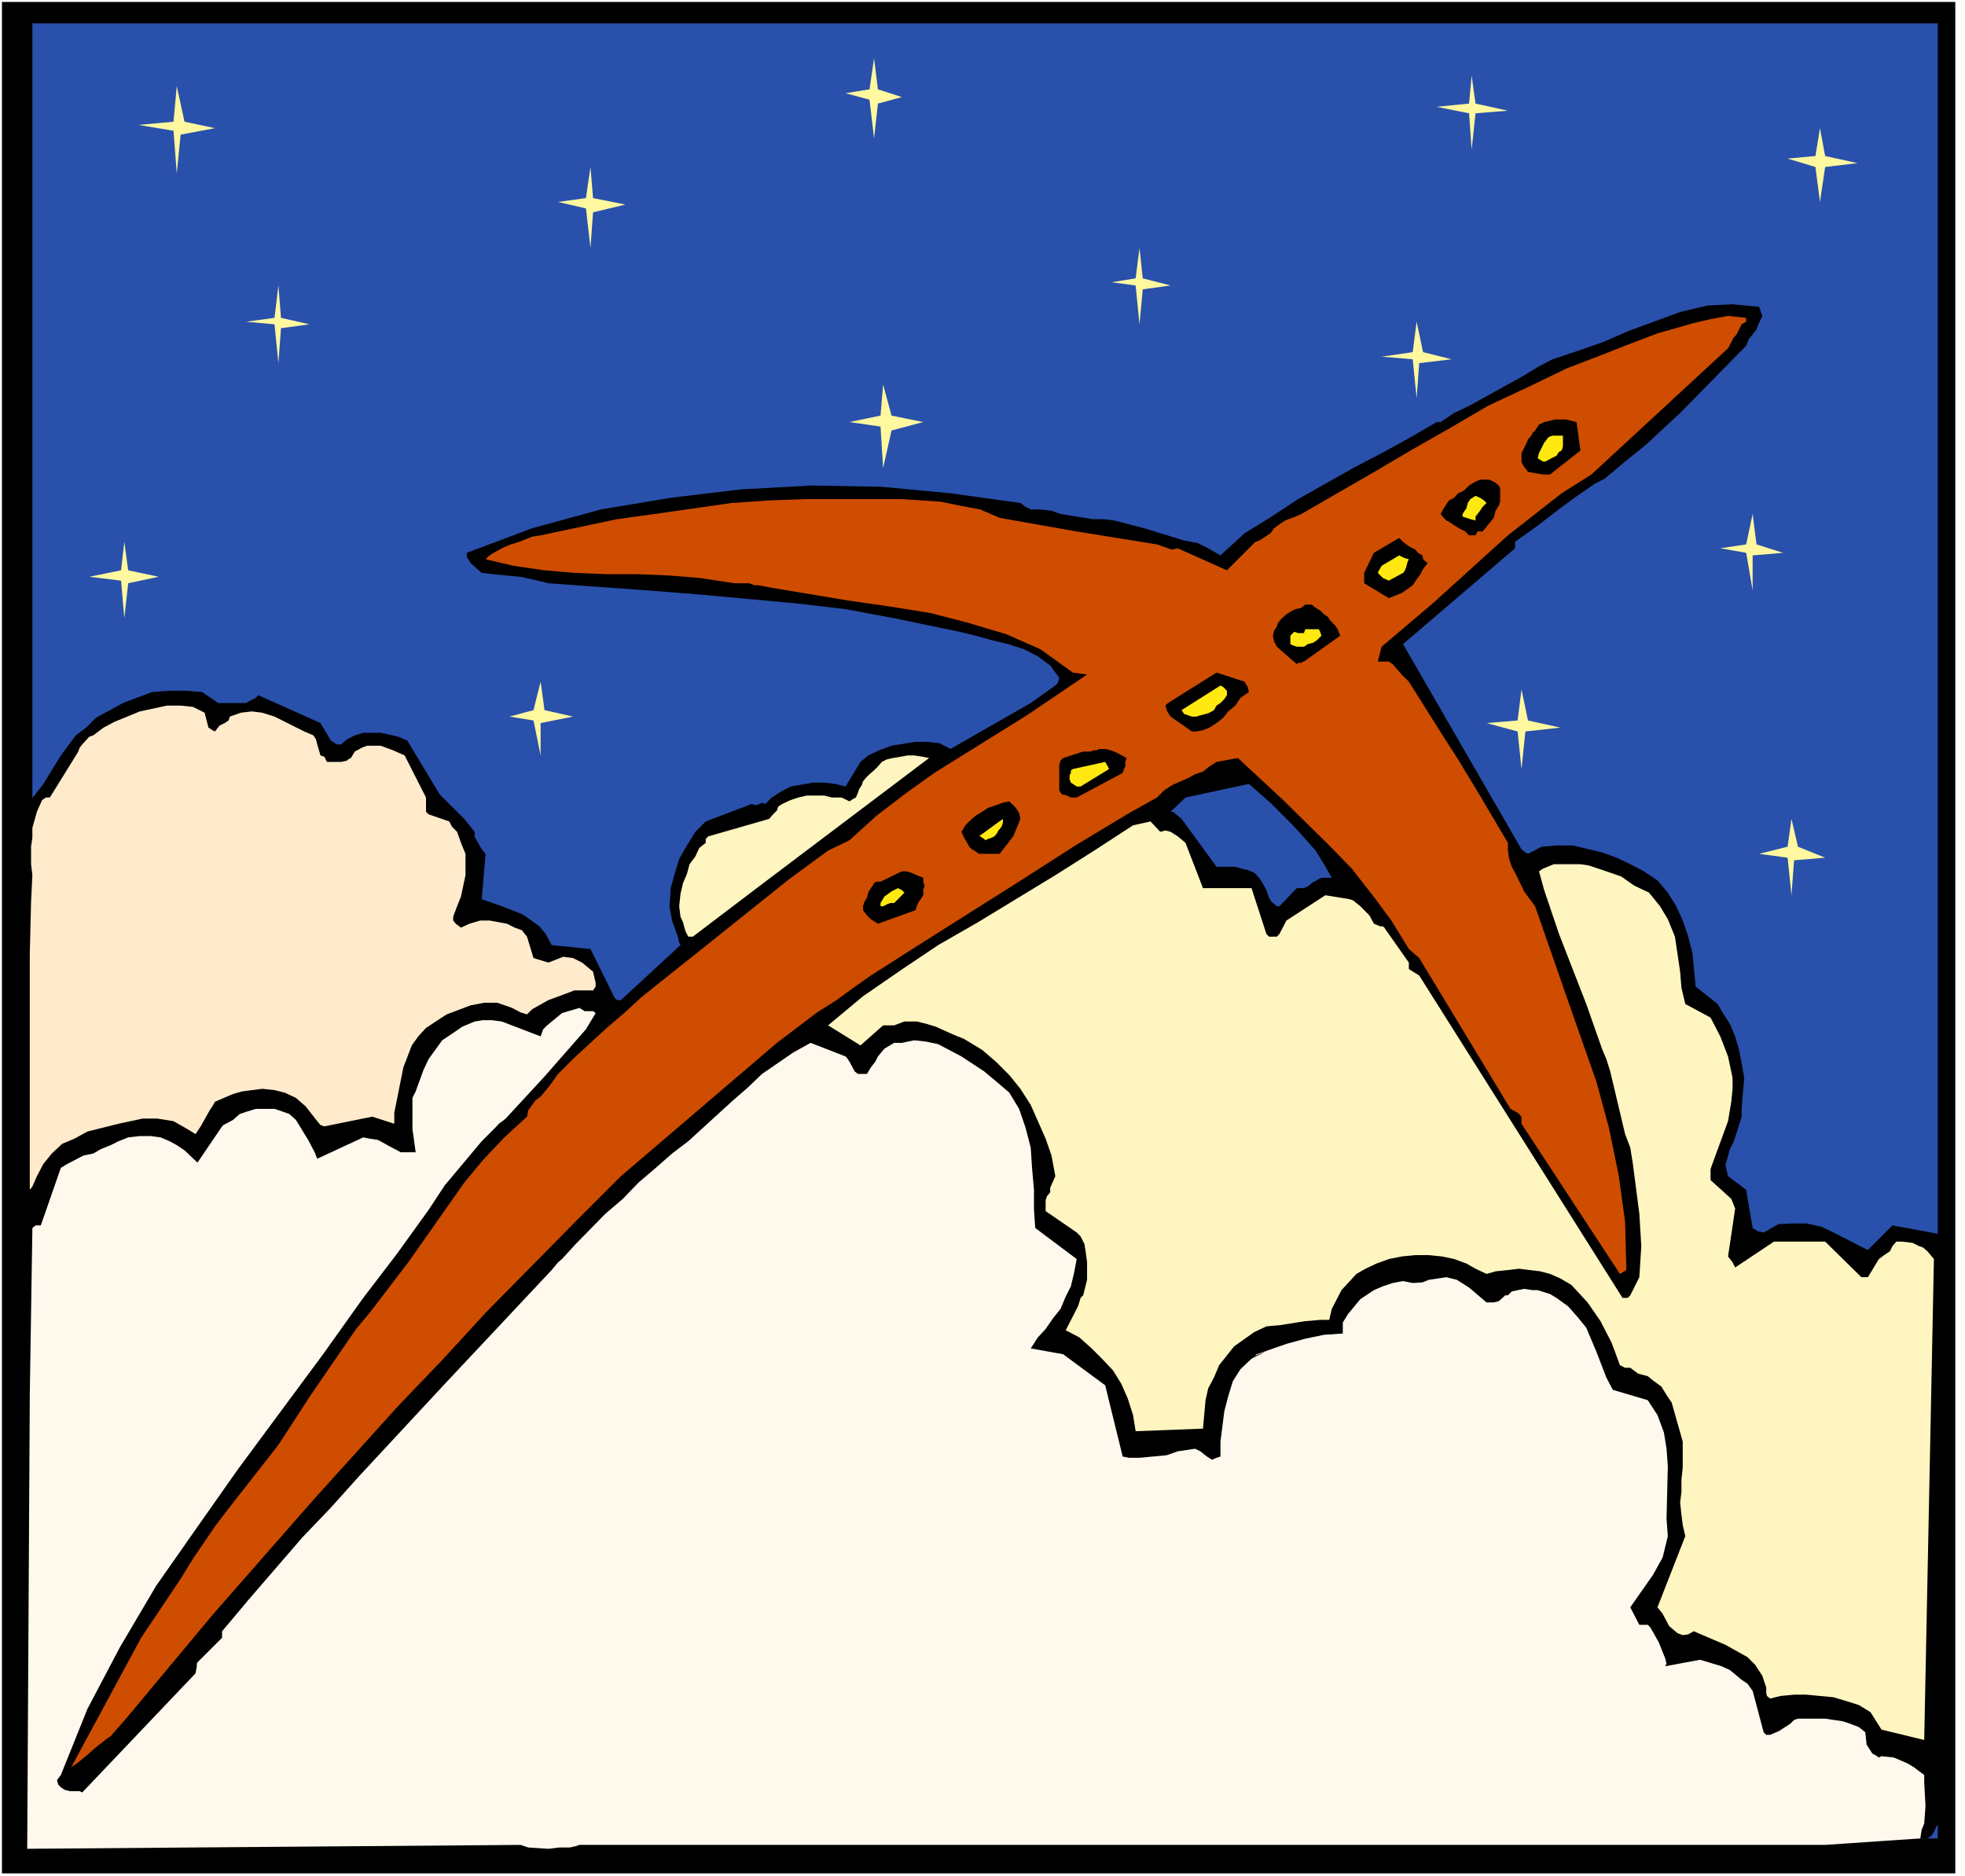 <svg xmlns="http://www.w3.org/2000/svg" fill-rule="evenodd" height="468.277" preserveAspectRatio="none" stroke-linecap="round" viewBox="0 0 3035 2898" width="490.455"><style>.pen1{stroke:none}.brush1{fill:#000}.brush2{fill:#2950ab}.brush4{fill:#fff5c0}.brush7{fill:#ffe910}</style><path class="pen1" style="fill:#fff" d="M0 2898h3035V0H0v2898z"/><path class="pen1 brush1" d="M3 2894h3017V3H3v2891z"/><path class="pen1 brush2" d="M50 2840h2943V36H50v2804z"/><path class="pen1 brush1" d="m2977 2840 6-4 4-6 4-9 8-8 5-127v-122l-2-62v-123l2-60 6-104v-52l2-52-8-203-81-15-38 38-18-9-35-18-19-9-23-5h-21l-22 1-23 13-9-2-8-5-10-59-28-21-4-17 7-25 6-12 8-25 4-13v-12l2-25 2-23-4-23-4-20-6-21-8-19-11-17-8-14-29-23-5-4-5-52-7-27-8-23-10-22-13-21-16-19-21-14-21-11-21-10-22-8-46-11h-23l-25 2-21 11-4-2-6-5-183-317 173-148v-10l35-25 35-27 19-14 33-23 17-9 31-26 31-25 54-50 102-104 4-10 12-15 2-6 7-15-3-8-2-6-41-4-39 2-42 10-79 29-39 17-40 14-39 13-23 12-21 13-85 47-23 11-21 14h-6l-43 25-42 23-44 23-85 48-41 27-42 26-37 34-19-11-16-8-21-4-62-19-23-6-23-6-17-2h-16l-50-8-14-5-17-2h-15l-8-4-8-6-108-15-106-10-108-2-110 6-108 13-108 18-106 29-101 38v6l6 10 17 15 37 4 23 2 27 6 16 4 152 11 77 6 153 14 77 9 75 14 101 21 25 6 25 7 25 6 25 8 21 11 19 14 14 19-2 8-4 4-38 27-124 71-17-9-19-2h-18l-37 6-19 7-17 8-12 10-23 38-16-4-17-2h-17l-35 6-15 8-14 9-10 10-5-2-4 2-6 2-6-2-71 27-16 16-13 21-12 21-7 23-6 22-2 28 4 22 9 25 2 9 2 4-92 85h-6l-4-4-37-75-60-6-9-17-10-12-15-11-12-8-31-12-31-11 6-70-6-7-9-16-2-4v-7l-16-20-38-38-50-83-14-6-27-6h-27l-13 4-12 6-9 8h-7l-9-6-16-27-96-43-4 4-8 4-7 4h-43l-25-17-27-2h-23l-27 2-45 17-42 23-15 15-16 12-23 31-27 44-21 27-6 114-2 118-2 118 2 355-2 121-6 120 4 106v79l2 27-4 139v47l-2 94v93l1969 48 2-4h21l8 4 947 23z"/><path class="pen1" style="fill:#fff9ed" d="m2819 2850 147-10 2-13 4-10 2-27-2-37v-11l-16-12-10-6-21-9-19-2-4 2-6-4-4-2-9-14-2-19-10-8-13-5-12-4-27-4h-42l-6 2-6 6-8 5-9 6-14 6h-6l-4-4-17-64-8-11-9-6-18-15-13-6-33-10-54 10 2-4-2-8-10-25-13-23-6-6 2 2h-13l-14-27 35-50 15-27 8-33-2-27 2-81-2-27-4-25-10-27-15-23-54-16-10-19-15-39-8-19-8-19-13-16-15-17-18-13-10-6-19-6h-8l-13-2-19 4-6 6h-4l-10 9-8 2h-11l-27-23-19-12-16-4-13 2-14 2-10 4-15 1-15-3-16 3-15 5-14 6-21 14-19 23-8 13v17l-29 2-29 6-29 8-46 16-6 5 2-2 19-8-23 12-17 16-12 19-7 23-6 23-6 47v23l-6 2-7 3-8-5-10-8-8-4-27 4-17 6-42 4h-16l-10-2-27-110-65-48-50-9 11-17 12-13 11-16 12-15 8-19 8-16 5-21 4-21-64-48-2-28v-31l-3-34-2-31-8-31-10-29-15-25-21-18-18-15-35-23-36-19-19-4-18-2-19 4h-12l-15 9-10 12-4 8-7 9-6 10h-14l-5-4-8-15-4-6-2-2-54-21-27 15-48 33-22 21-23 20-69 63-25 19-25 22-27 23-24 25-27 23-46 47-21 23-6 5-10 12-167 178-130 140-44 49-44 46-82 95-42 50v10l-38 38-1 2v4l-2 11-175 184-4-2h-15l-8-2-6-4-4-4-2-7 6-8 41-102 50-95 56-95 63-90 64-91 131-177 62-87 52-68 49-68 25-38 57-68 33-33-11 10 15-12 60-65 64-73 15-25-4-3h-13l-8-5-17 5-10 3-23 19-6 6-4 11-60-23-15-2h-14l-13 2-19 8-16 11-15 10-21 29-8 17-12 33-5 10v48l5 36h-23l-17-9-18-10-13-2-10-2-71 33-4-10-10-19-19-31-10-9-11-4-12-4h-29l-13 4-12 4-10 9-15 8-2 2-38 56-20-19-12-8-11-6-14-6-15-2h-17l-18 2-15 6-12 6-15 6-12 7-15 3-25 13-10 6-31 89h-8l-5 4-4 256-4 703 762-6 12 4 31 2 17-2h16l9-2 6-2h1924z"/><path class="pen1 brush4" d="m2972 2688 15-743-10-12-7-6-6-2-10-5-17-2h-8l-6 7-4 8-9 6-8 6-17 28h-10l-56-55h-79l-60 40-4-8-7-9 11-74-6-15-11-10-21-19v-17l5-14 22-60 5-30 2-20v-17l-7-33-12-31-15-29-39-21-6-25-2-25-8-54-11-27-12-20-17-21-23-11-20-14-29-10-21-7-13-2h-41l-17 7-6 4 8 29 23 68 42 108 25 71 6 14 6 19 23 97 8 21 4 25 10 77 3 50-3 48-14 28-4 4h-8l-314-498-16-10v-10l-38-54-2-2h-4l-10-4-7-13-14-14-11-9-6-2-37-6-60 39-11 21-4 4h-12l-4-4-23-71h-75l-27-70-12-10-11-7-8-2-8 2-15-16-27 6-60 39-60 38-120 73-61 35-58 39-58 40-54 45 50 31 35-31h17l16-6h19l16 4 13 4 29 13 15 6 28 17 21 18 21 21 17 21 16 25 11 25 12 27 9 26 6 32-8 18v7l-5 6-2 6v17l48 33 6 6 6 12 2 13 2 15v27l-6 24-4 4-4 13-19 37 21 11 19 17 16 16 17 18 13 21 10 23 8 25 4 25 104-4 4-44 4-18 9-17 8-19 23-29 31-22 19-9 22-2 25-4 13-2 23-2h14l4-17 15-29 23-25 14-8 17-8 19-7 20-4 21-2h21l20 2 19 4 19 7 14 8 17 8 14-4 19-2 17-2 16 2 17 2 15 4 16 7 17 10 25 27 20 29 17 33 6 16 7 19 8 4h8l12 9 15 4 10 8 11 8 8 13 8 12 17 60v40l-2 19v19l-2 16 2 19 2 16 4 17-43 110 8 10 10 19 7 6 6 5 8 3 8-1 9-5 49 21 34 19 12 12 11 17 6 18v8l1 5 5 4 16-4 21-2h19l42 4 20 6 19 6 18 11 17 27 66 16z"/><path class="pen1" style="fill:#cf4d00" d="m171 2682 27-31 130-156 156-178 131-145 68-71 67-73 139-141 70-70 241-206 62-47 30-19 26-19 27-19 80-51 155-98 81-52 83-50 43-24 11-11 12-8 25-11 11-6 12-4 10-8 11-7 33-6 70 65 71 70 35 36 32 41 29 39 27 44 16 14 141 233 11 6 6 6v11l152 232 10-6-2-75-10-72-15-73-19-70-48-137-24-69-23-66-17-23-12-25-7-13-4-12-2-13v-12l-39-66-38-63-20-31-56-89-11-11-14-16-6-4h-17l6-23 79-67 116-105 83-65 46-29 211-195 9-17 4-4 8-16 7-4v-6l-28-3-27 5-26 6-56 16-50 19-25 10-65 25-60 29-62 29-58 34-58 33-56 33-116 67-9 4-16 6-9 6-8 6-6 8-17 11-6 2-44 44-76-34-9 2-6-2-17-6-62-10-62-10-119-21-30-13-32-6-29-6-60-4h-147l-58 2-58 4-119 17-58 8-118 25-13 2-20 8-13 4-10 4-13 7-10 6-6 6 43 10 48 7 46 4 50 2h47l50 2 48 4 52 8h23l8 3h6l21 4 120 20 63 9 62 10 58 15 60 18 52 23 50 36 22 3-93 63-143 89-46 33-43 33-42 38-33 16-60 44-145 116-29 23-55 44-26 24-27 23-50 46-25 25-13 18-14 17-8 6-11 15-2 10-35 32-33 35-29 35-85 121-61 80-21 25-70 102-50 77-79 101-19 25-34 50-19 31-61 91-108 200 9-6 16-13 11-10 19-15 6-4z"/><path class="pen1" style="fill:#ffebcc" d="m50 1833 7-16 10-19 13-16 16-15 19-8 20-11 48-12 37-8h23l25 4 21 12 13 8 8-12 14-25 4-6 4-7 28-12 14-4 31-4 19 2 16 4 17 8 15 13 18 23 5 6 6 2 74-15 34 11v-17l14-70 13-34 10-14 12-13 15-10 17-11 37-14 21-4h20l23 8 13 7 10 3 8-8 25-14 27-10 13-5h29l4-6v-6l-2-8-2-9-17-14-14-7-15-2-23 9-23-7-10-33-8-10-11-4-12-6-27-5h-14l-17 5-13 6-8-6-4-5v-6l6-16 6-15 7-33v-33l-7-17-6-17-8-8-4-8-32-11-4-4v-22l-33-65-18-8-19-7h-21l-8 3-11 6-6 10-4 2-2 2-9 2h-22l-4-8-6-2-5-17-2-8-4-6-14-6-46-23-19-6-16-2-17 2-17 6-2 6-6 4-8 4-7 9-4-2-6-4-6-23-18-9-19-2h-21l-42 9-39 16-17 9-16 12-6 2-11 12-4 5-2 6-44 71h-6l-6 4-8 18-7 25v15l-2 14v27l2 17-2 41-2 81v364l4-5z"/><path class="pen1 brush4" d="m1070 1447 112-85 253-191-10-2-13-2h-10l-11 2-12 2-9 2-8 4-6 7-6 6-7 6-6 6-4 5-2 6-4 6-2 6-3 7-4 2-6 4-12-6h-15l-12-3h-27l-13 3-12 4-13 6-6 4-2 6-6 6-6 7-94 27-4 4v6l-10 8-6 13-9 12-4 15-6 14-4 17-2 19 2 16 4 9 2 8 2 6 4 8h7z"/><path class="pen1 brush1" d="m1356 1427 58-21 2-6 2-5 4-6 4-6v-8l2-7-2-6v-6l-10-4-9-4-7-2h-7l-33 16h-6l-4 2-2 4-5 7-2 4-2 8-4 6-2 7v6l6 8 6 6 11 7z"/><path class="pen1 brush2" d="m1976 1400 27-28h11l4-2 4-2 4-4 4-2 7-4 4-2h16l-12-21-13-21-16-18-17-19-19-19-18-18-17-15-16-14-98 21-23 22h4l2 2 5 4 6 5 54 74h29l10 3 9 2 10 4 6 6 6 8 3 6 4 7 2 6 2 6 4 6 8 7h4z"/><path class="pen1 brush7" d="M1360 1400h4l6-3 5-2h6l4-4 4-4 4-4 4-4-4-4-6-3-6 3-4 2-11 8-6 10v5z"/><path class="pen1 brush1" d="M1512 1319h32l21-27 11-27-2-9-5-8-6-6-4-4-10 2-11 4-12 4-9 6-10 6-8 7-8 8-6 10 4 9 6 10 2 4 4 4 4 2 7 5z"/><path class="pen1 brush7" d="m1522 1298 4-2 6-2 4-2 4-5 2-4 5-6 2-6v-6l-37 27h2l3 2 3 2 2 2z"/><path class="pen1 brush1" d="m1663 1232 71-38 2-6 2-4v-7l2-6-11-6-8-4-6-2-8-2h-9l-4 2h-4l-6 2h-11l-31 10-4 4-2 7v39l4 6 8 2 6 3h9z"/><path class="pen1 brush7" d="m1669 1215 44-27-2-4-4-7-50 11-3 2v4l-2 4v6l2 5 9 6h6z"/><path class="pen1 brush1" d="m1848 1130 10-2 10-4 11-7 10-8 8-10 11-9 8-12 13-9-2-8-5-8-43-14-75 47-4 4 2 7 2 4 4 6 33 23h7z"/><path class="pen1 brush7" d="m1848 1107 6-2 8-2 6-2 7-4 4-7 6-4 6-6 4-6v-7l-2-2-4-4-4-2-60 38 4 6 6 2 6 2h7z"/><path class="pen1 brush1" d="m2014 1022 56-40-4-10-4-6-7-7-4-6-6-4-6-6-7-4-6-5h-10l-6 5-9 2-8 4-6 4-7 6-6 7-2 6-4 6-2 8 2 9 4 8 31 27 2-2h5l2-2h2z"/><path class="pen1 brush7" d="m2014 999 6-4 8-2 6-4 7-7-2-6-2-4h-21l-2 6h-9l-6-2-6 6v13l4 2 6 2h11z"/><path class="pen1 brush1" d="m3026 978 5-23-5 23zm-881-54 10-4 10-4 9-6 8-6 6-9 6-8 4-8 7-9-7-6-1-6-7-4-4-5-8-4-6-4-5-4-6-6-39 23-15 31v16l38 23z"/><path class="pen1 brush7" d="m2145 897 22-12 2-2 3-7 2-8 2-4-7-2-8-4-27 16-4 7-2 4 8 8 9 4z"/><path class="pen1 brush1" d="m2279 827 3-6h8l17-21 3-11 5-8 2-6v-21l-2-4-5-4-3-2-7-3h-14l-7 3-10 6-8 8-9 4-6 7-8 4-4 6-4 6-5 9 5 6 4 4 4 2 6 4 6 4 7 4 6 3 6 6h10z"/><path class="pen1 brush7" d="M2279 804v-6l7-9 4-6 6-6-2-2-2-2-6-4-7-3-8 5-4 6-2 8-6 9v4l6 2 6 2 8 2z"/><path class="pen1 brush1" d="M2383 733h11l47-37-6-44-8-2-9-2h-16l-8 2-9 2-8 4-6 9-4 4-2 4-5 6-2 5-4 8-4 8v14l4 7 6 8 23 4z"/><path class="pen1 brush7" d="M2383 713h4l9-5 8-4 4-6 4-2 2-6v-17h-16l-6 2-7 9-4 8-4 8-2 8 8 5z"/><path class="pen1" d="m273 133-5 55-54 5 54 9 5 66 6-60 53-10-47-10-12-55zm157 308-6 50-44 6 44 4 6 60 4-54 44-6-44-10-4-50zm482-183-7 48-43 6 43 10 7 61 4-55 50-12-50-10-4-48zM192 837l-5 44-49 10 49 6 5 58 6-54 47-10-47-10-6-44zm643 216-11 44-37 10 37 6 11 54v-50l50-10-44-10-6-44zm529-459-4 48-48 10 48 7 4 64 13-58 49-13-49-10-13-48zm396-211-6 47-37 6 37 5 6 60 5-54 43-6-43-11-5-47zM1350 90l-7 48-37 6 37 10 7 60 6-54 37-10-37-12-6-48zm923 27-4 43-50 5 50 10 4 56 6-56 50-4-50-11-6-43zm-85 380-6 47-48 7 48 4 6 60 4-54 50-6-44-11-10-47zm519 297-10 47-40 6 40 7 10 58v-54l47-4-41-13-6-47zm-357 271-6 48-48 4 48 13 6 58 6-58 54-6-50-11-10-48zm417 200-6 43-44 11 44 6 6 58 4-54 48-4-42-17-10-43zm44-1067-7 43-43 4 43 13 7 54 8-54 50-6-50-11-8-43z" style="fill:#fff89f"/></svg>
